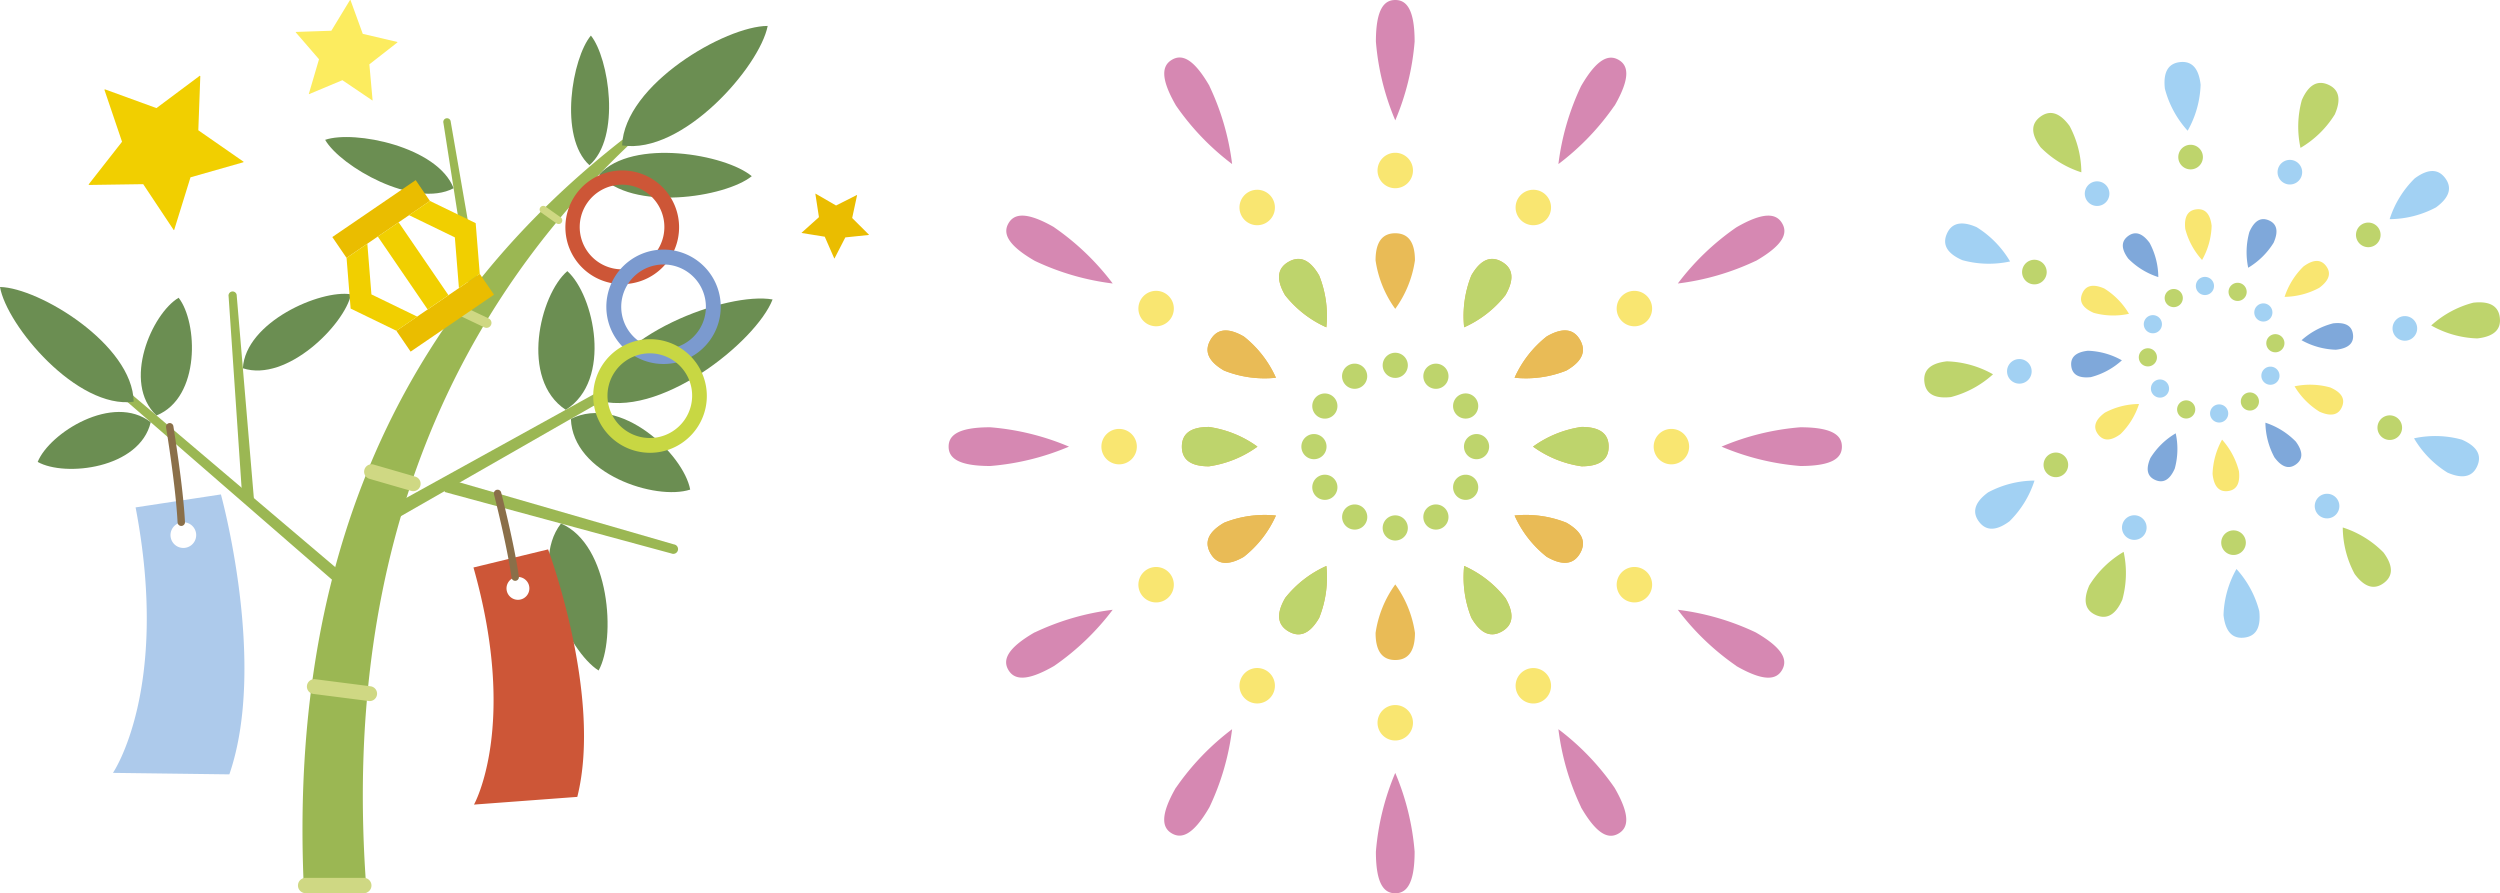 <svg xmlns="http://www.w3.org/2000/svg" xmlns:xlink="http://www.w3.org/1999/xlink" width="125.558" height="44.863" viewBox="0 0 125.558 44.863"><defs><clipPath id="a"><rect width="43.643" height="44.863" fill="none"/></clipPath><clipPath id="b"><rect width="77.915" height="44.863" fill="none"/></clipPath></defs><g transform="translate(-808 -237.232)"><g transform="translate(808 237.232)"><g clip-path="url(#a)"><path d="M61.987,64.863c-1.391-17.936,4.978-29.725,13.09-37.45A.211.211,0,0,0,74.8,27.1c-9.913,7.765-16.855,19.44-15.957,37.767Z" transform="translate(-43.573 -20.055)" fill="#9bb753"/><path d="M128.17,5.036c-.407,2.066-4.281,6.479-7.313,6,.122-3.068,5.208-6,7.313-6" transform="translate(-89.614 -3.734)" fill="#6b8e52"/><path d="M87.566,32.351l-1.429-9.158a.187.187,0,1,1,.367-.06l1.583,9.133" transform="translate(-63.867 -17.018)" fill="#9bb753"/><path d="M124.081,30.872c-1.328,1.07-6.029,1.791-7.66-.087,1.673-1.84,6.357-1.013,7.66.087" transform="translate(-86.325 -22.023)" fill="#6b8e52"/><path d="M111.946,6.909c.909,1.129,1.523,5.125-.074,6.511-1.564-1.422-.861-5.4.074-6.511" transform="translate(-82.269 -5.123)" fill="#6b8e52"/><path d="M63.168,26.769c1.452-.5,5.651.341,6.452,2.431-1.981,1.042-5.688-1.1-6.452-2.431" transform="translate(-46.838 -19.746)" fill="#6b8e52"/><path d="M36.431,87.351,24.665,77.131a.217.217,0,1,1,.28-.326L36.828,86.888" transform="translate(-18.221 -56.903)" fill="#9bb753"/><path d="M0,55.753c1.969.04,6.664,2.891,6.713,5.764C3.867,61.9.337,57.693,0,55.753" transform="translate(0 -41.34)" fill="#6b8e52"/><path d="M7.321,82.543c.584-1.454,3.783-3.47,5.677-1.994-.555,2.336-4.311,2.763-5.677,1.994" transform="translate(-5.428 -59.344)" fill="#6b8e52"/><path d="M29.254,57.846c-1.349.8-2.858,4.265-1.112,5.913,2.225-.9,2.079-4.68,1.112-5.913" transform="translate(-20.283 -42.892)" fill="#6b8e52"/><path d="M45.678,67l-.86-10.16a.206.206,0,1,0-.408.031L45.1,67.045" transform="translate(-32.929 -41.987)" fill="#9bb753"/><path d="M52.615,57.1c-1.539-.248-5.3,1.394-5.434,3.715,2.21.719,5.107-2.19,5.434-3.715" transform="translate(-34.984 -42.319)" fill="#6b8e52"/><path d="M69.122,82.934l12.055-6.66a.251.251,0,1,1,.244.433L69.468,83.55" transform="translate(-51.253 -56.528)" fill="#9bb753"/><path d="M124.488,58.042c-.823,2.126-5.784,6.1-8.928,5.021.707-3.249,6.684-5.423,8.928-5.021" transform="translate(-85.686 -43.002)" fill="#6b8e52"/><path d="M106.04,52.674c1.351,1.212,2.277,5.489-.079,6.965-2.322-1.528-1.3-5.784.079-6.965" transform="translate(-77.547 -39.057)" fill="#6b8e52"/><path d="M116.9,84.089c-.334-1.784-3.508-4.8-5.992-3.55.1,2.778,4.267,4.114,5.992,3.55" transform="translate(-82.236 -59.5)" fill="#6b8e52"/><path d="M86.371,93.725l11.392,3.088a.239.239,0,1,0,.128-.456L86.552,93.078" transform="translate(-64.043 -69.016)" fill="#9bb753"/><path d="M109.095,109.093c.88-1.576.583-6.319-1.889-7.382-1.657,2.12.36,6.422,1.889,7.382" transform="translate(-79.031 -75.418)" fill="#6b8e52"/><path d="M90.023,60.421a.247.247,0,0,1-.189-.01l-1.347-.64a.248.248,0,0,1,.214-.449l1.347.64a.248.248,0,0,1-.024.459" transform="translate(-65.507 -43.969)" fill="#cfd883"/><path d="M105.9,40.924a.186.186,0,0,1-.17-.024l-.747-.529a.186.186,0,1,1,.215-.3l.747.529a.186.186,0,0,1-.046.328" transform="translate(-77.784 -29.683)" fill="#cfd883"/><path d="M73.332,91.527a.371.371,0,0,1-.227.006l-2.094-.606a.372.372,0,0,1,.207-.716l2.094.606a.373.373,0,0,1,.02.709" transform="translate(-52.454 -66.879)" fill="#cfd883"/><path d="M62.836,133.017a.368.368,0,0,1-.17.018l-2.8-.358a.373.373,0,0,1,.094-.739l2.8.358a.373.373,0,0,1,.076.721" transform="translate(-44.146 -97.828)" fill="#cfd883"/><path d="M61.363,171.275a.381.381,0,0,1-.172.041l-2.92,0a.385.385,0,1,1,0-.77l2.92,0a.385.385,0,0,1,.174.729" transform="translate(-42.921 -126.458)" fill="#cfd883"/><path d="M23.081,96.71c1.747,9.133-1.137,13.333-1.137,13.333l5.846.075c1.924-5.576-.424-14.059-.424-14.059Zm2.612,2a.645.645,0,1,1,.395-.822.645.645,0,0,1-.395.822" transform="translate(-16.271 -71.227)" fill="#adcaeb"/><path d="M33.1,87.35a.2.2,0,0,1-.052.01.187.187,0,0,1-.2-.177c-.09-1.811-.572-4.744-.578-4.773a.189.189,0,0,1,.154-.214.187.187,0,0,1,.214.154c0,.029.49,2.983.582,4.815a.187.187,0,0,1-.124.185" transform="translate(-23.93 -60.946)" fill="#8a6f49"/><path d="M91.984,107.642c2.257,7.961.026,11.908.026,11.908l5.189-.387c1.273-5.092-1.467-12.43-1.467-12.43Zm2.471,1.572a.574.574,0,1,1,.286-.759.574.574,0,0,1-.286.759" transform="translate(-68.205 -79.141)" fill="#cd5637"/><path d="M97.077,99.7a.188.188,0,0,1-.036.009.186.186,0,0,1-.21-.159c-.221-1.6-.875-4.158-.882-4.184a.186.186,0,0,1,.361-.092c.007.026.666,2.607.89,4.225a.186.186,0,0,1-.123.2" transform="translate(-71.14 -70.539)" fill="#8a6f49"/><rect width="5.069" height="1.267" transform="matrix(0.826, -0.564, 0.564, 0.826, 16.69, 11.905)" fill="#eabd00"/><rect width="5.069" height="1.267" transform="matrix(0.826, -0.564, 0.564, 0.826, 19.908, 16.613)" fill="#eabd00"/><rect width="1.267" height="4.435" transform="translate(18.974 11.879) rotate(-34.353)" fill="#f1cf00"/><path d="M67.328,48.049l.205,2.546,2.3,1.116L70.877,51l-2.3-1.116-.205-2.546Z" transform="translate(-49.923 -35.098)" fill="#f1cf00"/><path d="M80.516,39.035l-1.046.715,2.3,1.116.205,2.546,1.046-.715-.205-2.546Z" transform="translate(-58.926 -28.944)" fill="#f1cf00"/><path d="M113.57,38.581a2.9,2.9,0,0,1-.491.125,2.855,2.855,0,1,1,.491-.125m-3.055-2.362h0a2.126,2.126,0,1,0,1.752-2.443,2.128,2.128,0,0,0-1.752,2.443" transform="translate(-81.372 -24.472)" fill="#cd5637"/><path d="M121.642,54.078a2.873,2.873,0,1,1,1.376-1.034,2.877,2.877,0,0,1-1.376,1.034m-1.662-4.712a2.126,2.126,0,1,0,.36-.092,2.129,2.129,0,0,0-.36.092" transform="translate(-87.358 -35.962)" fill="#7b9acf"/><path d="M118.967,71.345a2.89,2.89,0,0,1-.491.125,2.853,2.853,0,1,1,.491-.125m-3.055-2.362h0a2.126,2.126,0,1,0,1.752-2.443,2.128,2.128,0,0,0-1.752,2.443" transform="translate(-85.374 -48.766)" fill="#c8d743"/><path d="M20.621,16.327,22.8,14.7l.024.024-.1,2.717L25,19.023l-.013.024-2.656.757-.818,2.639-.023.011-1.534-2.307-2.719.04-.024-.025,1.68-2.145-.885-2.609.025-.024Z" transform="translate(-12.764 -10.898)" fill="#f1cf00"/><path d="M60.818,1.7l1.74.409,0,.022-1.408,1.1.162,1.811-.017,0-1.5-1.015-1.671.7-.016-.007.513-1.744-1.167-1.35,0-.022,1.786-.06L60.178,0,60.2,0Z" transform="translate(-42.599 0)" fill="#fcec5f"/><path d="M157.46,38.224l1.047-.528.009.012-.246,1.144.845.842-.007.009-1.182.123-.544,1.058-.011,0-.478-1.093-1.156-.186-.008-.012.872-.784-.18-1.172.012-.008Z" transform="translate(-115.471 -27.903)" fill="#eabd00"/></g></g><g transform="translate(855.643 237.232)"><g clip-path="url(#b)"><path d="M362.482,61.961a3.7,3.7,0,0,1-.48,1.706,3.7,3.7,0,0,1-.844-1.559c-.078-.7.2-.944.561-.985s.686.135.764.837" transform="translate(-299.05 -50.61)" fill="#f9e671"/><path d="M365.233,81.269a.456.456,0,1,1-.5-.4.456.456,0,0,1,.5.4" transform="translate(-301.684 -66.96)" fill="#a2d1f3"/><path d="M369.161,130.154a3.78,3.78,0,0,1,.478-1.73,3.782,3.782,0,0,1,.847,1.583c.079.713-.194.957-.559,1s-.686-.138-.765-.85" transform="translate(-305.682 -106.343)" fill="#f9e671"/><path d="M368.473,118.565a.456.456,0,1,1,.5.409.459.459,0,0,1-.5-.409" transform="translate(-305.117 -97.755)" fill="#a2d1f3"/><path d="M344.324,68.634a3.7,3.7,0,0,1,.437,1.718,3.7,3.7,0,0,1-1.51-.928c-.419-.569-.3-.915-.007-1.133s.661-.226,1.08.343" transform="translate(-284.007 -56.436)" fill="#7fa8da"/><path d="M356.039,84.611a.456.456,0,1,1-.637-.1.456.456,0,0,1,.637.1" transform="translate(-294.141 -69.91)" fill="#bed46c"/><path d="M385.1,125.205a3.782,3.782,0,0,1-.451-1.737,3.782,3.782,0,0,1,1.525.947c.425.578.311.926.014,1.144s-.663.224-1.088-.354" transform="translate(-318.516 -102.239)" fill="#7fa8da"/><path d="M377.5,115.3a.456.456,0,1,1,.641.1.459.459,0,0,1-.641-.1" transform="translate(-312.516 -94.868)" fill="#bed46c"/><path d="M331.943,83.613a3.7,3.7,0,0,1,1.238,1.269,3.7,3.7,0,0,1-1.772-.048c-.647-.284-.72-.641-.572-.978s.459-.526,1.107-.243" transform="translate(-273.9 -69.122)" fill="#f9e671"/><path d="M349.746,92.1a.456.456,0,1,1-.6.235.456.456,0,0,1,.6-.235" transform="translate(-289.083 -76.235)" fill="#a2d1f3"/><path d="M394.411,113.7a3.783,3.783,0,0,1-1.26-1.279,3.782,3.782,0,0,1,1.794.058c.657.287.732.646.584.983s-.462.525-1.119.237" transform="translate(-325.554 -93.019)" fill="#f9e671"/><path d="M383.666,107.954a.456.456,0,1,1,.606-.232.459.459,0,0,1-.606.232" transform="translate(-317.469 -88.669)" fill="#a2d1f3"/><path d="M328.735,102.4a3.7,3.7,0,0,1,1.706.481,3.7,3.7,0,0,1-1.559.844c-.7.078-.944-.2-.984-.561s.135-.686.837-.764" transform="translate(-271.516 -84.784)" fill="#7fa8da"/><path d="M348.043,101.735a.456.456,0,1,1-.4.5.456.456,0,0,1,.4-.5" transform="translate(-287.866 -84.241)" fill="#bed46c"/><path d="M396.928,95.715a3.78,3.78,0,0,1-1.73-.478,3.782,3.782,0,0,1,1.583-.847c.713-.079.957.194,1,.559s-.138.686-.85.765" transform="translate(-327.249 -78.15)" fill="#7fa8da"/><path d="M385.339,98.5a.456.456,0,1,1,.409-.5.459.459,0,0,1-.409.5" transform="translate(-318.661 -80.808)" fill="#bed46c"/><path d="M335.408,118.445a3.7,3.7,0,0,1,1.718-.437,3.7,3.7,0,0,1-.928,1.51c-.569.419-.915.3-1.133.007s-.226-.661.343-1.08" transform="translate(-277.341 -97.718)" fill="#f9e671"/><path d="M351.385,110.931a.456.456,0,1,1-.1.637.456.456,0,0,1,.1-.637" transform="translate(-290.815 -91.785)" fill="#a2d1f3"/><path d="M391.979,77.568a3.782,3.782,0,0,1-1.737.452,3.78,3.78,0,0,1,.947-1.525c.578-.425.926-.311,1.144-.015s.224.663-.354,1.088" transform="translate(-323.145 -63.111)" fill="#f9e671"/><path d="M382.071,89.449a.456.456,0,1,1,.1-.641.459.459,0,0,1-.1.641" transform="translate(-315.774 -73.386)" fill="#a2d1f3"/><path d="M350.387,127.816a3.7,3.7,0,0,1,1.269-1.238,3.7,3.7,0,0,1-.048,1.772c-.283.647-.641.72-.978.572s-.526-.459-.243-1.107" transform="translate(-290.028 -104.815)" fill="#7fa8da"/><path d="M358.876,117.222a.456.456,0,1,1,.235.6.456.456,0,0,1-.235-.6" transform="translate(-297.14 -96.841)" fill="#bed46c"/><path d="M380.473,65.184a3.781,3.781,0,0,1-1.279,1.26,3.782,3.782,0,0,1,.058-1.794c.287-.657.646-.732.983-.584s.525.462.237,1.119" transform="translate(-313.925 -52.997)" fill="#7fa8da"/><path d="M374.728,83.248a.456.456,0,1,1-.232-.606.459.459,0,0,1,.232.606" transform="translate(-309.575 -68.401)" fill="#bed46c"/><path d="M356.981,19.239a5.014,5.014,0,0,1-.651,2.313,5.013,5.013,0,0,1-1.144-2.113c-.106-.952.264-1.279.76-1.334s.929.183,1.035,1.134" transform="translate(-294.102 -14.986)" fill="#a2d1f3"/><path d="M360.423,42.841a.618.618,0,1,1-.682-.546.618.618,0,0,1,.682.546" transform="translate(-297.433 -35.02)" fill="#bed46c"/><path d="M372.349,168.522a5.013,5.013,0,0,1,.651-2.313,5.013,5.013,0,0,1,1.144,2.113c.106.952-.264,1.279-.76,1.334s-.929-.183-1.035-1.134" transform="translate(-308.32 -137.632)" fill="#a2d1f3"/><path d="M371.739,155.61a.618.618,0,1,1,.682.546.618.618,0,0,1-.682-.546" transform="translate(-307.821 -128.287)" fill="#bed46c"/><path d="M318.643,33.651a5.014,5.014,0,0,1,.592,2.329,5.014,5.014,0,0,1-2.047-1.258c-.568-.771-.411-1.24-.009-1.536s.9-.306,1.464.465" transform="translate(-262.346 -27.326)" fill="#bed46c"/><path d="M332.989,53.224a.618.618,0,1,1-.863-.131.617.617,0,0,1,.863.131" transform="translate(-274.812 -43.865)" fill="#a2d1f3"/><path d="M407.827,156.4a5.015,5.015,0,0,1-.593-2.329,5.014,5.014,0,0,1,2.047,1.258c.568.771.411,1.24.009,1.536s-.9.307-1.464-.465" transform="translate(-337.216 -127.58)" fill="#bed46c"/><path d="M399.174,145.227a.618.618,0,1,1,.863.131.618.618,0,0,1-.863-.131" transform="translate(-330.442 -119.443)" fill="#a2d1f3"/><path d="M292.657,65.464a5.013,5.013,0,0,1,1.677,1.72,5.015,5.015,0,0,1-2.4-.066c-.877-.384-.975-.869-.775-1.325s.623-.713,1.5-.329" transform="translate(-241.024 -54.053)" fill="#a2d1f3"/><path d="M314.422,75.932a.618.618,0,1,1-.813.318.618.618,0,0,1,.813-.318" transform="translate(-259.644 -62.834)" fill="#bed46c"/><path d="M429.731,129.155a5.013,5.013,0,0,1-1.677-1.72,5.014,5.014,0,0,1,2.4.066c.877.384.975.869.775,1.325s-.623.713-1.5.329" transform="translate(-354.456 -105.421)" fill="#a2d1f3"/><path d="M417.741,122.517a.618.618,0,1,1,.813-.318.618.618,0,0,1-.813.318" transform="translate(-345.609 -100.472)" fill="#bed46c"/><path d="M286.1,105.493a5.013,5.013,0,0,1,2.313.651,5.013,5.013,0,0,1-2.113,1.144c-.952.106-1.279-.264-1.334-.76s.183-.929,1.134-1.035" transform="translate(-235.96 -87.346)" fill="#bed46c"/><path d="M309.7,104.883a.618.618,0,1,1-.546.682.618.618,0,0,1,.546-.682" transform="translate(-255.993 -86.847)" fill="#a2d1f3"/><path d="M435.378,90.125a5.013,5.013,0,0,1-2.313-.651,5.015,5.015,0,0,1,2.113-1.144c.952-.106,1.279.264,1.334.76s-.182.929-1.134,1.035" transform="translate(-358.605 -73.128)" fill="#bed46c"/><path d="M422.466,93.568a.618.618,0,1,1,.545-.682.618.618,0,0,1-.545.682" transform="translate(-349.26 -76.46)" fill="#a2d1f3"/><path d="M300.506,140.971a5.014,5.014,0,0,1,2.329-.592,5.014,5.014,0,0,1-1.258,2.047c-.771.568-1.24.411-1.536.009s-.306-.9.465-1.464" transform="translate(-248.299 -116.243)" fill="#a2d1f3"/><path d="M320.079,132.318a.618.618,0,1,1-.131.863.618.618,0,0,1,.131-.863" transform="translate(-264.837 -109.468)" fill="#bed46c"/><path d="M423.255,51.787a5.014,5.014,0,0,1-2.329.592,5.014,5.014,0,0,1,1.258-2.047c.771-.568,1.24-.411,1.536-.009s.307.9-.465,1.464" transform="translate(-348.553 -41.372)" fill="#a2d1f3"/><path d="M412.083,66.134a.618.618,0,1,1,.131-.863.618.618,0,0,1-.131.863" transform="translate(-340.416 -53.84)" fill="#bed46c"/><path d="M332.319,162.875a5.013,5.013,0,0,1,1.72-1.677,5.015,5.015,0,0,1-.066,2.4c-.384.877-.869.976-1.326.775s-.713-.623-.329-1.5" transform="translate(-275.026 -133.482)" fill="#bed46c"/><path d="M342.789,150.885a.618.618,0,1,1,.318.813.618.618,0,0,1-.318-.813" transform="translate(-283.807 -124.636)" fill="#a2d1f3"/><path d="M396.011,25.8a5.013,5.013,0,0,1-1.72,1.677,5.014,5.014,0,0,1,.066-2.4c.384-.877.869-.976,1.325-.775s.713.623.329,1.5" transform="translate(-326.395 -20.05)" fill="#bed46c"/><path d="M389.373,47.566a.618.618,0,1,1-.318-.813.618.618,0,0,1,.318.813" transform="translate(-321.445 -38.671)" fill="#a2d1f3"/><path d="M128.05,103.67a.632.632,0,1,1-.632-.632.632.632,0,0,1,.632.632" transform="translate(-104.987 -85.322)" fill="#bed46c"/><path d="M126.689,69.493a5.487,5.487,0,0,1-.989,2.437,5.487,5.487,0,0,1-.989-2.437c0-1.048.443-1.36.989-1.36s.989.311.989,1.36" transform="translate(-103.269 -56.418)" fill="#e9bb56"/><path d="M127.066,45.514a.89.89,0,1,1-.89-.89.89.89,0,0,1,.89.89" transform="translate(-103.745 -36.951)" fill="#f9e671"/><path d="M126.751,2.089a12.737,12.737,0,0,1-.972,3.956,12.735,12.735,0,0,1-.973-3.956c0-1.669.436-2.089.973-2.089s.972.42.972,2.089" transform="translate(-103.347 0)" fill="#d688b2"/><path d="M126.786,151.167a.632.632,0,1,1,.632.632.632.632,0,0,1-.632-.632" transform="translate(-104.987 -124.652)" fill="#bed46c"/><path d="M124.713,173.149a5.488,5.488,0,0,1,.989-2.437,5.488,5.488,0,0,1,.989,2.437c0,1.048-.443,1.359-.989,1.359s-.989-.311-.989-1.359" transform="translate(-103.27 -141.36)" fill="#e9bb56"/><path d="M125.286,206.838a.89.89,0,1,1,.89.89.89.89,0,0,1-.89-.89" transform="translate(-103.745 -170.538)" fill="#f9e671"/><path d="M124.806,229.725a12.736,12.736,0,0,1,.972-3.956,12.734,12.734,0,0,1,.973,3.956c0,1.669-.436,2.089-.973,2.089s-.972-.42-.972-2.089" transform="translate(-103.347 -186.951)" fill="#d688b2"/><path d="M116.092,106.535a.632.632,0,1,1-.863-.231.632.632,0,0,1,.863.231" transform="translate(-95.154 -87.956)" fill="#bed46c"/><path d="M98.536,76.463a5.488,5.488,0,0,1,.362,2.605,5.488,5.488,0,0,1-2.075-1.616c-.524-.908-.3-1.4.176-1.672s1.012-.225,1.536.683" transform="translate(-79.927 -62.63)" fill="#e9bb56"/><path d="M86.615,55.876A.89.89,0,1,1,85.4,55.55a.89.89,0,0,1,1.216.326" transform="translate(-70.347 -45.9)" fill="#f9e671"/><path d="M65.257,18.272a12.738,12.738,0,0,1,1.136,3.912,12.736,12.736,0,0,1-2.82-2.94c-.835-1.445-.667-2.027-.2-2.3s1.052-.123,1.887,1.323" transform="translate(-52.155 -13.944)" fill="#d688b2"/><path d="M138.745,148.3a.632.632,0,1,1,.863.231.632.632,0,0,1-.863-.231" transform="translate(-114.819 -122.017)" fill="#bed46c"/><path d="M150.836,167.924a5.488,5.488,0,0,1-.362-2.605,5.488,5.488,0,0,1,2.075,1.616c.524.908.3,1.4-.176,1.672s-1.012.225-1.536-.683" transform="translate(-124.582 -136.895)" fill="#e9bb56"/><path d="M165.735,196.476a.89.89,0,1,1,1.216.326.89.89,0,0,1-1.216-.326" transform="translate(-137.14 -161.589)" fill="#f9e671"/><path d="M179.251,216.912A12.738,12.738,0,0,1,178.115,213a12.736,12.736,0,0,1,2.82,2.94c.835,1.445.667,2.027.2,2.3s-1.052.123-1.887-1.323" transform="translate(-147.49 -176.377)" fill="#d688b2"/><path d="M107.167,115a.632.632,0,1,1-.863.231.632.632,0,0,1,.863-.231" transform="translate(-87.956 -95.154)" fill="#bed46c"/><path d="M77.451,96.824A5.488,5.488,0,0,1,79.067,98.9a5.488,5.488,0,0,1-2.605-.362c-.908-.524-.956-1.063-.683-1.536s.764-.7,1.672-.176" transform="translate(-62.629 -79.928)" fill="#e9bb56"/><path d="M56.765,85.074a.89.89,0,1,1-1.216.326.89.89,0,0,1,1.216-.326" transform="translate(-45.899 -70.348)" fill="#f9e671"/><path d="M19.245,63.573a12.734,12.734,0,0,1,2.94,2.82,12.733,12.733,0,0,1-3.912-1.136c-1.446-.835-1.591-1.421-1.323-1.886s.85-.633,2.3.2" transform="translate(-13.944 -52.155)" fill="#d688b2"/><path d="M147.668,139.84a.632.632,0,1,1,.863-.231.632.632,0,0,1-.863.231" transform="translate(-122.017 -114.819)" fill="#bed46c"/><path d="M166.935,152.548a5.488,5.488,0,0,1-1.616-2.075,5.488,5.488,0,0,1,2.605.362c.908.524.956,1.063.683,1.536s-.764.7-1.672.176" transform="translate(-136.895 -124.582)" fill="#e9bb56"/><path d="M195.586,167.277a.89.89,0,1,1,1.216-.326.89.89,0,0,1-1.216.326" transform="translate(-161.589 -137.141)" fill="#f9e671"/><path d="M215.94,180.936a12.733,12.733,0,0,1-2.94-2.82,12.736,12.736,0,0,1,3.912,1.136c1.446.835,1.591,1.421,1.323,1.887s-.85.632-2.3-.2" transform="translate(-176.377 -147.491)" fill="#d688b2"/><path d="M103.669,126.787a.632.632,0,1,1-.632.632.632.632,0,0,1,.632-.632" transform="translate(-85.321 -104.988)" fill="#bed46c"/><path d="M69.492,124.714a5.488,5.488,0,0,1,2.437.989,5.487,5.487,0,0,1-2.437.989c-1.048,0-1.36-.443-1.36-.989s.311-.989,1.36-.989" transform="translate(-56.418 -103.271)" fill="#e9bb56"/><path d="M45.514,125.286a.89.89,0,1,1-.89.89.89.89,0,0,1,.89-.89" transform="translate(-36.951 -103.745)" fill="#f9e671"/><path d="M2.089,124.807a12.735,12.735,0,0,1,3.956.972,12.734,12.734,0,0,1-3.956.973c-1.669,0-2.089-.436-2.089-.973s.42-.972,2.089-.972" transform="translate(0 -103.348)" fill="#d688b2"/><path d="M151.166,128.051a.632.632,0,1,1,.632-.632.632.632,0,0,1-.632.632" transform="translate(-124.652 -104.988)" fill="#bed46c"/><path d="M173.148,126.69a5.487,5.487,0,0,1-2.437-.989,5.487,5.487,0,0,1,2.437-.989c1.048,0,1.36.443,1.36.989s-.311.989-1.36.989" transform="translate(-141.359 -103.27)" fill="#e9bb56"/><path d="M206.837,127.067a.89.89,0,1,1,.89-.89.89.89,0,0,1-.89.89" transform="translate(-170.537 -103.746)" fill="#f9e671"/><path d="M229.724,126.752a12.737,12.737,0,0,1-3.956-.972,12.735,12.735,0,0,1,3.956-.973c1.669,0,2.089.436,2.089.973s-.419.972-2.089.972" transform="translate(-186.95 -103.348)" fill="#d688b2"/><path d="M106.535,138.745a.632.632,0,1,1-.231.863.632.632,0,0,1,.231-.863" transform="translate(-87.956 -114.819)" fill="#bed46c"/><path d="M76.463,150.836a5.488,5.488,0,0,1,2.605-.362,5.488,5.488,0,0,1-1.616,2.075c-.908.524-1.4.3-1.672-.176s-.225-1.012.683-1.536" transform="translate(-62.629 -124.582)" fill="#e9bb56"/><path d="M55.875,165.736a.89.89,0,1,1-.326,1.216.89.89,0,0,1,.326-1.216" transform="translate(-45.899 -137.141)" fill="#f9e671"/><path d="M18.271,179.252a12.738,12.738,0,0,1,3.912-1.136,12.736,12.736,0,0,1-2.94,2.82c-1.445.835-2.027.667-2.3.2s-.123-1.052,1.323-1.887" transform="translate(-13.943 -147.491)" fill="#d688b2"/><path d="M148.3,116.092a.632.632,0,1,1,.231-.863.632.632,0,0,1-.231.863" transform="translate(-122.017 -95.154)" fill="#bed46c"/><path d="M167.924,98.537a5.488,5.488,0,0,1-2.605.362,5.488,5.488,0,0,1,1.616-2.075c.908-.524,1.4-.3,1.672.176s.225,1.012-.683,1.536" transform="translate(-136.895 -79.928)" fill="#e9bb56"/><path d="M196.475,86.616A.89.89,0,1,1,196.8,85.4a.89.89,0,0,1-.326,1.216" transform="translate(-161.588 -70.348)" fill="#f9e671"/><path d="M216.911,65.258A12.738,12.738,0,0,1,213,66.393a12.736,12.736,0,0,1,2.94-2.82c1.445-.835,2.027-.667,2.3-.2s.123,1.052-1.323,1.887" transform="translate(-176.377 -52.155)" fill="#d688b2"/><path d="M115,147.669a.632.632,0,1,1,.231.863.632.632,0,0,1-.231-.863" transform="translate(-95.153 -122.018)" fill="#bed46c"/><path d="M96.823,166.936A5.488,5.488,0,0,1,98.9,165.32a5.488,5.488,0,0,1-.362,2.605c-.524.908-1.063.956-1.536.683s-.7-.764-.176-1.672" transform="translate(-79.927 -136.895)" fill="#e9bb56"/><path d="M85.073,195.586A.89.89,0,1,1,85.4,196.8a.89.89,0,0,1-.326-1.216" transform="translate(-70.347 -161.589)" fill="#f9e671"/><path d="M63.572,215.94a12.733,12.733,0,0,1,2.82-2.94,12.736,12.736,0,0,1-1.136,3.912c-.835,1.446-1.421,1.591-1.887,1.323s-.632-.85.2-2.3" transform="translate(-52.155 -176.377)" fill="#d688b2"/><path d="M139.84,107.168a.632.632,0,1,1-.231-.863.632.632,0,0,1,.231.863" transform="translate(-114.819 -87.956)" fill="#bed46c"/><path d="M152.548,77.452a5.488,5.488,0,0,1-2.075,1.616,5.488,5.488,0,0,1,.362-2.605c.524-.908,1.063-.956,1.536-.683s.7.764.176,1.672" transform="translate(-124.582 -62.63)" fill="#e9bb56"/><path d="M167.277,56.766a.89.89,0,1,1-.326-1.216.89.89,0,0,1,.326,1.216" transform="translate(-137.141 -45.9)" fill="#f9e671"/><path d="M180.935,19.245a12.734,12.734,0,0,1-2.82,2.94,12.736,12.736,0,0,1,1.136-3.912c.835-1.446,1.421-1.591,1.887-1.323s.632.85-.2,2.3" transform="translate(-147.49 -13.944)" fill="#d688b2"/><path d="M98.536,76.463a5.488,5.488,0,0,1,.362,2.605,5.488,5.488,0,0,1-2.075-1.616c-.524-.908-.3-1.4.176-1.672s1.012-.225,1.536.683" transform="translate(-79.927 -62.63)" fill="#bed46c"/><path d="M150.836,167.924a5.488,5.488,0,0,1-.362-2.605,5.488,5.488,0,0,1,2.075,1.616c.524.908.3,1.4-.176,1.672s-1.012.225-1.536-.683" transform="translate(-124.582 -136.895)" fill="#bed46c"/><path d="M77.451,96.824A5.488,5.488,0,0,1,79.067,98.9a5.488,5.488,0,0,1-2.605-.362c-.908-.524-.956-1.063-.683-1.536s.764-.7,1.672-.176" transform="translate(-62.629 -79.928)" fill="#e9bb56"/><path d="M166.935,152.548a5.488,5.488,0,0,1-1.616-2.075,5.488,5.488,0,0,1,2.605.362c.908.524.956,1.063.683,1.536s-.764.7-1.672.176" transform="translate(-136.895 -124.582)" fill="#e9bb56"/><path d="M69.492,124.714a5.488,5.488,0,0,1,2.437.989,5.487,5.487,0,0,1-2.437.989c-1.048,0-1.36-.443-1.36-.989s.311-.989,1.36-.989" transform="translate(-56.418 -103.271)" fill="#bed46c"/><path d="M173.148,126.69a5.487,5.487,0,0,1-2.437-.989,5.487,5.487,0,0,1,2.437-.989c1.048,0,1.36.443,1.36.989s-.311.989-1.36.989" transform="translate(-141.359 -103.27)" fill="#bed46c"/><path d="M76.463,150.836a5.488,5.488,0,0,1,2.605-.362,5.488,5.488,0,0,1-1.616,2.075c-.908.524-1.4.3-1.672-.176s-.225-1.012.683-1.536" transform="translate(-62.629 -124.582)" fill="#e9bb56"/><path d="M167.924,98.537a5.488,5.488,0,0,1-2.605.362,5.488,5.488,0,0,1,1.616-2.075c.908-.524,1.4-.3,1.672.176s.225,1.012-.683,1.536" transform="translate(-136.895 -79.928)" fill="#e9bb56"/><path d="M96.823,166.936A5.488,5.488,0,0,1,98.9,165.32a5.488,5.488,0,0,1-.362,2.605c-.524.908-1.063.956-1.536.683s-.7-.764-.176-1.672" transform="translate(-79.927 -136.895)" fill="#bed46c"/><path d="M152.548,77.452a5.488,5.488,0,0,1-2.075,1.616,5.488,5.488,0,0,1,.362-2.605c.524-.908,1.063-.956,1.536-.683s.7.764.176,1.672" transform="translate(-124.582 -62.63)" fill="#bed46c"/></g></g></g></svg>